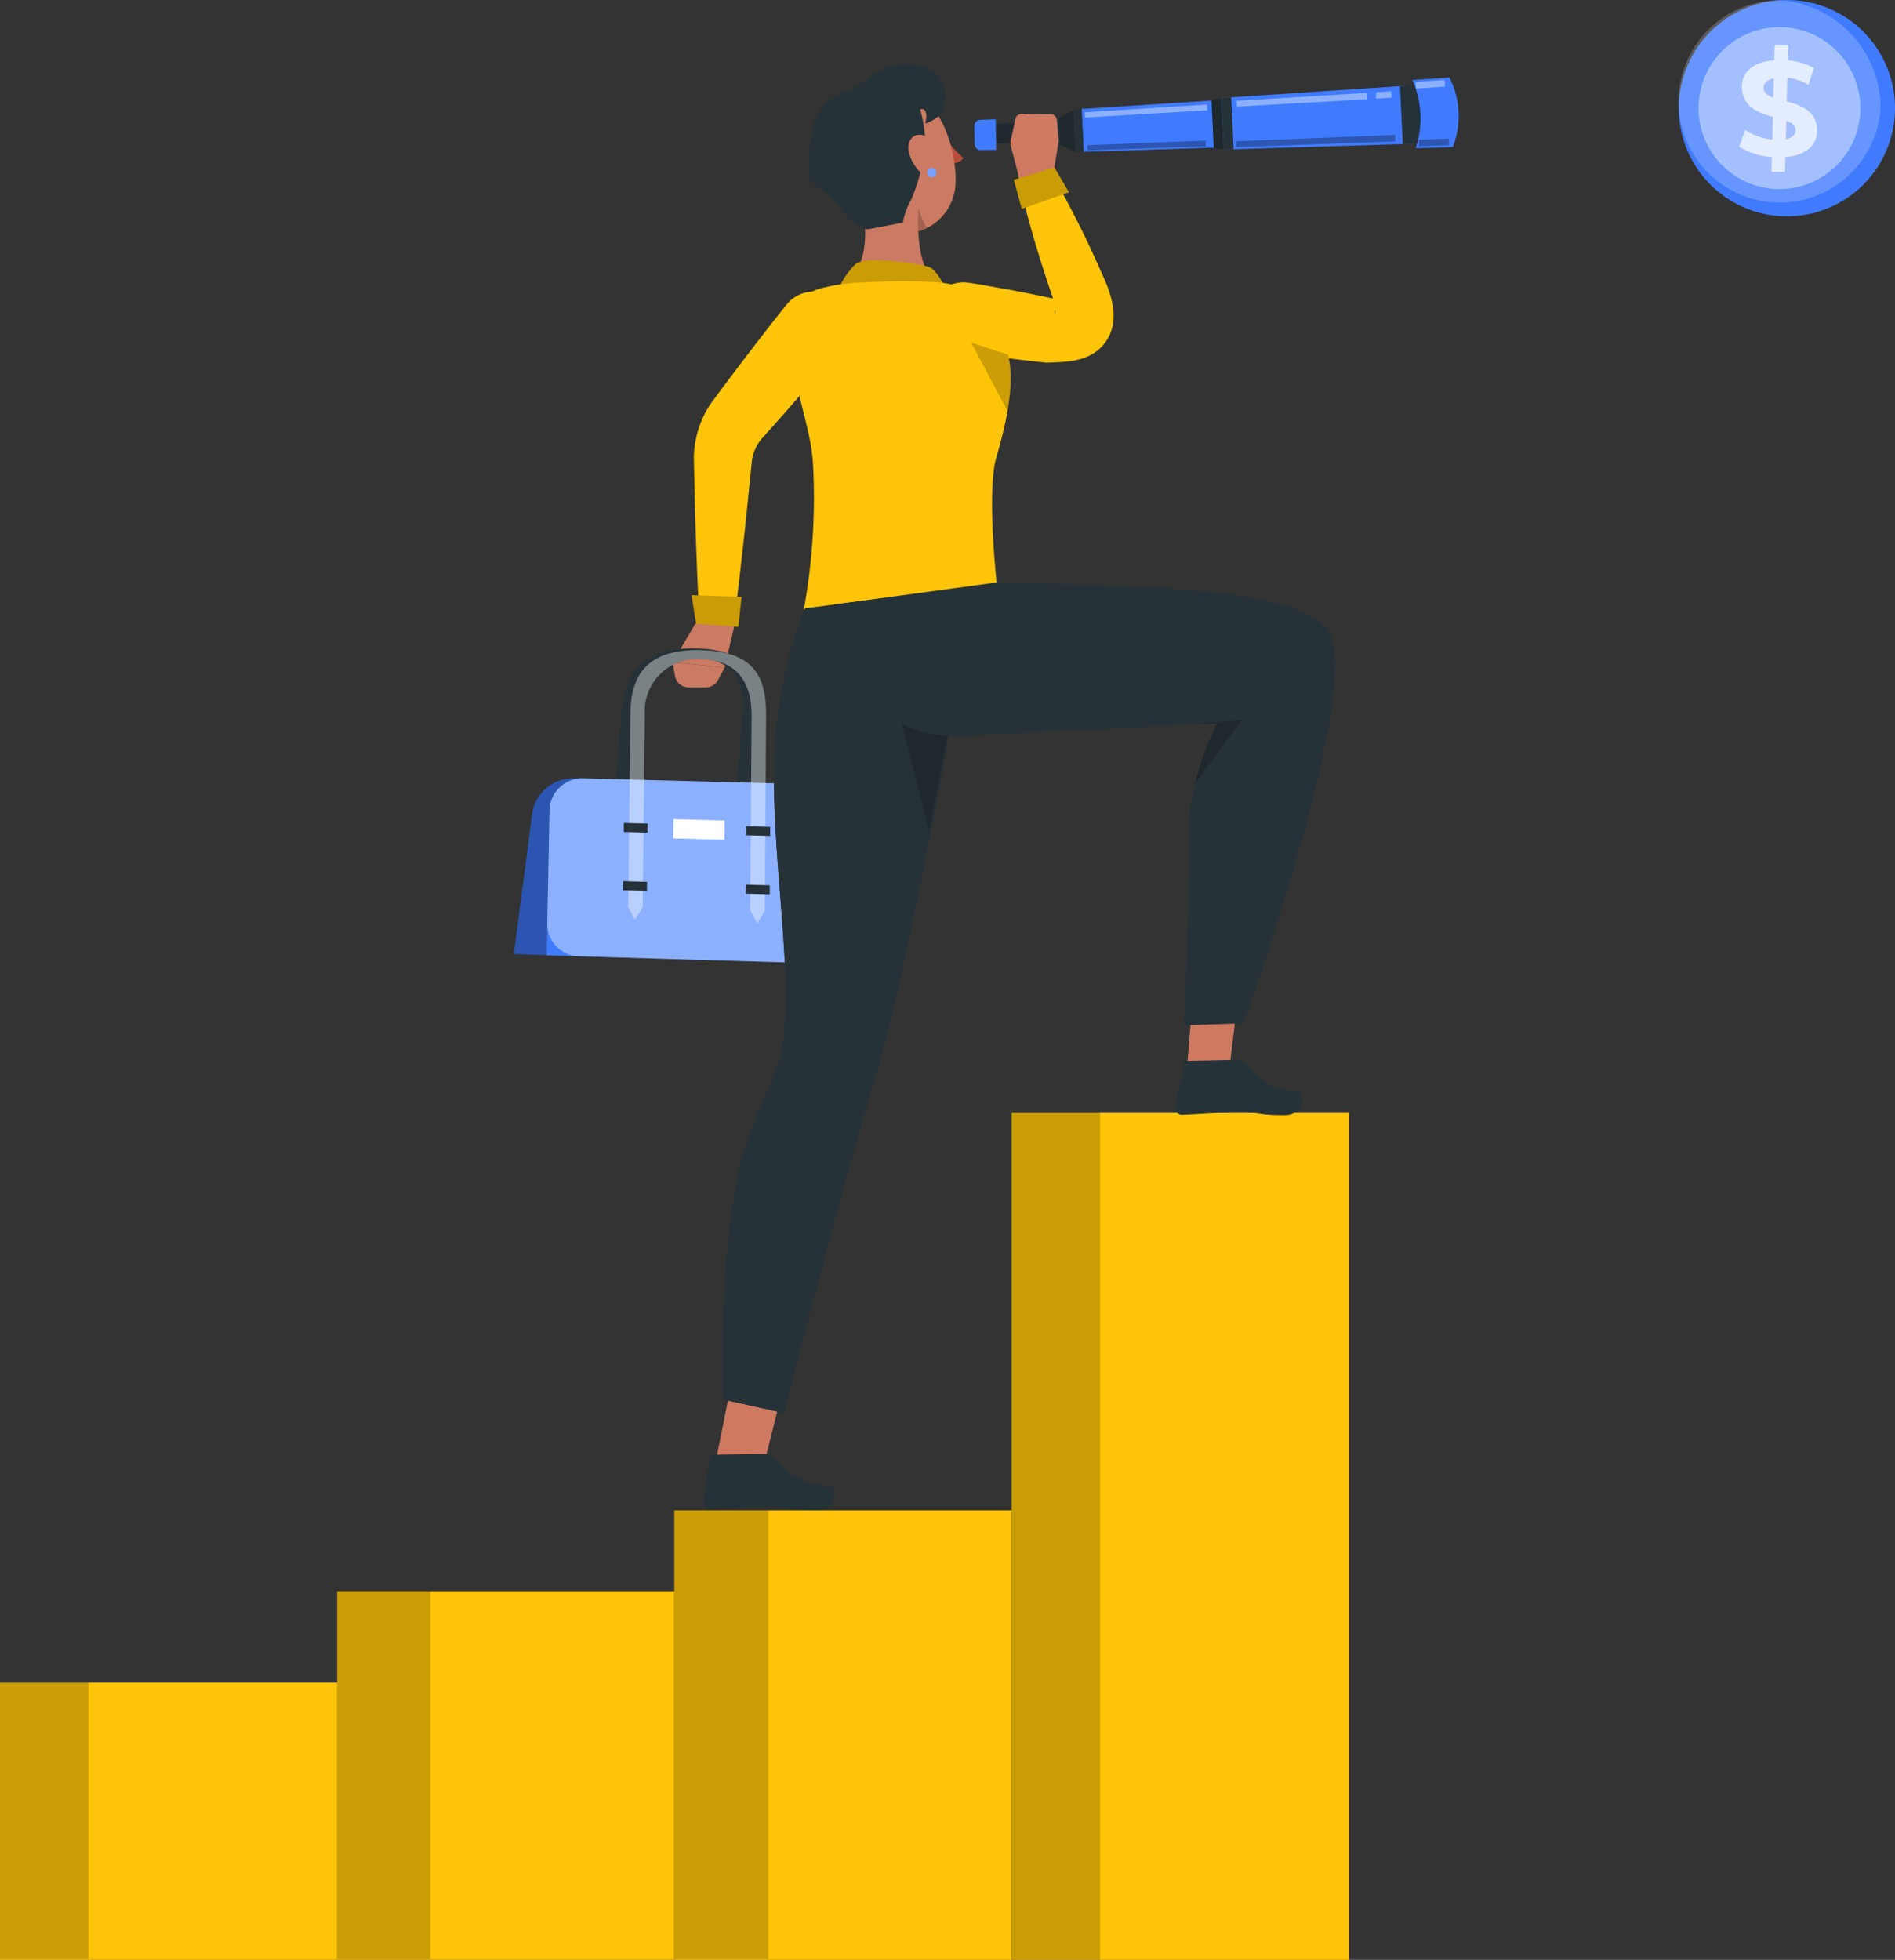 <svg xmlns="http://www.w3.org/2000/svg" xmlns:xlink="http://www.w3.org/1999/xlink" width="125.736" height="130" viewBox="0 0 125.736 130"><rect x="0" y="0" width="125.736" height="130" fill="#333333" stroke="none"/><defs><clipPath id="a"><rect width="5.869" height="56.244" fill="none"/></clipPath><clipPath id="b"><rect width="6.242" height="29.782" fill="none"/></clipPath><clipPath id="c"><rect width="6.178" height="24.417" fill="none"/></clipPath><clipPath id="d"><rect width="5.869" height="18.362" fill="none"/></clipPath><clipPath id="e"><rect width="13.385" height="14.316" fill="none"/></clipPath><clipPath id="f"><rect width="10.735" height="10.735" fill="none"/></clipPath><clipPath id="g"><rect width="5.173" height="8.387" fill="none"/></clipPath><clipPath id="h"><rect width="4.585" height="11.803" fill="#2c55b1"/></clipPath><clipPath id="i"><rect width="19.014" height="12.241" fill="none"/></clipPath><clipPath id="j"><rect width="9.152" height="18.124" fill="none"/></clipPath><clipPath id="k"><rect width="0.628" height="1.5" fill="none"/></clipPath><clipPath id="l"><rect width="0.627" height="0.627" fill="none"/></clipPath><clipPath id="m"><rect width="0.804" height="3.376" fill="none"/></clipPath><clipPath id="n"><rect width="2.984" height="1.448" fill="none"/></clipPath><clipPath id="o"><rect width="1.069" height="2.768" fill="none"/></clipPath><clipPath id="p"><rect width="10.267" height="1.017" fill="none"/></clipPath><clipPath id="q"><rect width="8.129" height="0.859" fill="none"/></clipPath><clipPath id="r"><rect width="10.58" height="0.803" fill="none"/></clipPath><clipPath id="s"><rect width="7.864" height="0.652" fill="none"/></clipPath><clipPath id="t"><rect width="2.615" height="4.536" fill="none"/></clipPath><clipPath id="u"><rect width="3.741" height="8.484" fill="none"/></clipPath><clipPath id="v"><rect width="3.098" height="4.221" fill="none"/></clipPath><clipPath id="w"><rect width="1.948" height="0.565" fill="none"/></clipPath><clipPath id="x"><rect width="2.016" height="0.508" fill="none"/></clipPath></defs><g transform="translate(0 73.756)"><g transform="translate(67.117)"><rect width="22.366" height="56.178" transform="translate(0.006 0.066)" fill="#fec407"/><g opacity="0.2"><g clip-path="url(#a)"><rect width="5.869" height="56.244"/></g></g></g><g transform="translate(44.744 26.415)"><rect width="22.371" height="29.818" transform="translate(0.001 0.011)" fill="#fec407"/><g transform="translate(0 0)" opacity="0.2"><g clip-path="url(#b)"><rect width="6.242" height="29.782" transform="translate(0 0)"/></g></g></g><g transform="translate(22.372 31.78)"><rect width="22.371" height="24.452" transform="translate(0.001 0.011)" fill="#fec407"/><g transform="translate(0 0)" opacity="0.2"><g clip-path="url(#c)"><rect width="6.178" height="24.417" transform="translate(0 0)"/></g></g></g><g transform="translate(0 37.835)"><rect width="22.372" height="18.379" transform="translate(0 0.03)" fill="#fec407"/><g transform="translate(0 0)" opacity="0.2"><g clip-path="url(#d)"><rect width="5.869" height="18.362" transform="translate(0 0)"/></g></g></g></g><g transform="translate(34.091 0)"><g transform="translate(77.301 0)"><g transform="translate(0 0)"><path d="M320.681,7.174a7.174,7.174,0,0,1-7.174,7.174c-.16,0-.32,0-.48-.016a7.174,7.174,0,0,1,0-14.316c.16-.012.32-.016.48-.016a7.174,7.174,0,0,1,7.174,7.174" transform="translate(-306.336 0)" fill="#407bff"/><g transform="translate(0 0.016)" opacity="0.2"><g clip-path="url(#e)"><path d="M319.721,7.2A6.708,6.708,0,1,1,313.026.04,7.174,7.174,0,0,1,319.721,7.2" transform="translate(-306.336 -0.04)" fill="#fff"/></g></g><g transform="translate(1.309 1.807)" opacity="0.4"><g clip-path="url(#f)"><path d="M309.526,9.772A5.368,5.368,0,1,0,314.893,4.4a5.367,5.367,0,0,0-5.367,5.368" transform="translate(-309.526 -4.404)" fill="#fff"/></g></g><g transform="translate(4.003 3.016)" opacity="0.7"><g clip-path="url(#g)"><path d="M321.237,12.653c.208,1.187-.608,1.98-2.076,2.105l-.025.982h-.892l.025-.982a4.946,4.946,0,0,1-2.172-.687l.4-1.106a4.088,4.088,0,0,0,1.8.634l.039-1.507c-.873-.25-1.841-.58-2.03-1.66-.208-1.186.624-1.989,2.122-2.1l.025-.982h.892l-.023.991a4.466,4.466,0,0,1,1.731.508L320.7,9.959a3.469,3.469,0,0,0-1.411-.464l-.037,1.57c.863.241,1.8.562,1.982,1.588m-2.873-1.838L318.4,9.53c-.491.1-.728.375-.678.714.048.277.3.437.644.571m1.469,2.07c-.045-.258-.279-.42-.611-.535l-.027,1.222c.464-.1.7-.347.638-.687" transform="translate(-316.096 -7.353)" fill="#fff"/></g></g></g></g><g transform="translate(0 4.237)"><path d="M146.905,49.091c-1.153,1.393-2.34,2.759-3.528,4.122l-.9,1.017-.806.9a2.806,2.806,0,0,0-.627,1.416l-.27,2.648c-.091.9-.178,1.8-.283,2.694-.2,1.8-.4,3.591-.645,5.384a1.148,1.148,0,0,1-2.285-.087c-.1-1.8-.173-3.608-.234-5.411-.037-.9-.055-1.8-.078-2.7l-.062-2.749a6.659,6.659,0,0,1,1.158-3.6l.893-1.2.81-1.076c1.088-1.427,2.177-2.852,3.3-4.248a2.293,2.293,0,1,1,3.574,2.876l-.02.024" transform="translate(-125.242 -30.24)" fill="#fec407"/><path d="M135.249,98.5l-1.5,2.545,3.451.35.608-2.585a.548.548,0,0,0-.435-.668,2.806,2.806,0,0,0-2.125.357" transform="translate(-123.213 -61.349)" fill="#cb7a63"/><path d="M133.75,105.306l.158.9a.928.928,0,0,0,.916.768l1.124,0a.928.928,0,0,0,.817-.493l.436-.822Z" transform="translate(-123.213 -65.61)" fill="#cb7a63"/><path d="M136.81,94.45l3.323.114-.215,1.985-2.806-.217Z" transform="translate(-125.018 -59.207)" fill="#ca9c05"/><path d="M131.971,120.367l-.546.82-.418-.847L132,107.46c.158-2.048-.532-3.73-3.08-3.792a3.745,3.745,0,0,0-3.995,3.614l-1.043,12.856-.571.818-.389-.845,1.05-12.853c.194-2.376,1.249-4.283,5-4.193s4.172,2.037,3.989,4.418Z" transform="translate(-116.829 -64.287)" fill="#263238"/><path d="M112.648,124.063l-.658,0a2.723,2.723,0,0,0-2.712,2.369l-1.215,9.282,4.274.152Z" transform="translate(-108.063 -76.671)" fill="#263238"/><g transform="translate(0 47.389)"><g clip-path="url(#h)"><path d="M112.648,124.063l-.658,0a2.723,2.723,0,0,0-2.712,2.369l-1.215,9.282,4.274.152Z" transform="translate(-108.063 -124.06)" fill="#2c55b1"/></g></g><path d="M135.625,120.632l-.966-.027.094-12.88c.015-2.048-.793-3.73-3.345-3.792a3.449,3.449,0,0,0-3.741,3.614l-.144,12.856-.962-.027.151-12.853c.028-2.376.949-4.283,4.7-4.193s4.314,2.037,4.3,4.419Z" transform="translate(-118.973 -64.443)" fill="#263238"/><path d="M132.386,136.369l-18.994-.564.183-9.575a2.171,2.171,0,0,1,2.216-2.163l13.829.362a2.925,2.925,0,0,1,2.817,2.943Z" transform="translate(-111.206 -76.675)" fill="#407bff"/><g transform="translate(2.217 47.391)" opacity="0.4"><g clip-path="url(#i)"><path d="M130.326,136.306l-14.8-.439a2.151,2.151,0,0,1-2.056-2.2l.152-7.44a2.172,2.172,0,0,1,2.216-2.163l13.829.362a2.926,2.926,0,0,1,2.817,2.943l-.042,6.852a2.062,2.062,0,0,1-2.114,2.083" transform="translate(-113.468 -124.066)" fill="#fff"/></g></g><g transform="translate(7.588 38.884)" opacity="0.39"><g clip-path="url(#j)"><path d="M135.625,120.632l-.489.82-.477-.847.094-12.88c.015-2.048-.793-3.73-3.345-3.792a3.449,3.449,0,0,0-3.741,3.614l-.144,12.856-.513.818-.448-.845.151-12.853c.028-2.376.949-4.283,4.7-4.193s4.314,2.037,4.3,4.419Z" transform="translate(-126.561 -103.328)" fill="#fff"/></g></g><path d="M127.425,131.925l-1.583-.043.007-.6,1.583.042Z" transform="translate(-118.549 -80.933)" fill="#263238"/><path d="M127.316,141.341l-1.586-.044.007-.6,1.586.044Z" transform="translate(-118.482 -86.484)" fill="#263238"/><path d="M147.247,132.458l-1.589-.043,0-.6,1.589.043Z" transform="translate(-130.236 -81.247)" fill="#263238"/><path d="M147.18,141.893l-1.593-.044,0-.6,1.592.044Z" transform="translate(-130.195 -86.809)" fill="#263238"/><path d="M137.262,132.042l-3.4-.092.013-1.275,3.4.091Z" transform="translate(-123.28 -80.573)" fill="#fff"/><path d="M177.648,19.4c.131-.025.27.111.313.309s-.026.384-.157.409-.27-.112-.312-.309.026-.383.157-.408" transform="translate(-149.002 -14.94)" fill="#263238"/><path d="M177.784,19.318a.662.662,0,0,0,.31-.339.613.613,0,0,1-.428.163.238.238,0,0,1,.118.176" transform="translate(-149.115 -14.695)" fill="#263238"/><path d="M178.018,22.005a1.165,1.165,0,0,0,.909-.379,7.325,7.325,0,0,1-1.309-1.494Z" transform="translate(-149.086 -15.375)" fill="#b74d3c"/><path d="M174.925,17.758a.945.945,0,0,1,.788-.354.129.129,0,0,0,.039.006.121.121,0,0,0,0-.242,1.18,1.18,0,0,0-1,.417.123.123,0,0,0-.029.079.121.121,0,0,0,.121.121.117.117,0,0,0,.083-.025" transform="translate(-147.378 -13.624)" fill="#263238"/><path d="M166.517,38.511c-3.412.037-3.936-1.821-3.936-1.821,1.014-1,1.064-2.816.849-4.44a3.809,3.809,0,0,0,1.014.973c.816.537,2.587-.326,2.587-.326s0,.3.023.738c.055,1.064.289,2.931,1.257,3.22,0,0,1.968,1.615-1.793,1.656" transform="translate(-140.218 -22.522)" fill="#cb7a63"/><path d="M168.008,31.472c-.036.157-.073.314-.094.48a.075.075,0,0,1-.043.015,3.112,3.112,0,0,1-2.5-.447,3.746,3.746,0,0,1-1.016-.971c-.052-.412-.128-.815-.2-1.183L167.87,31.4Z" transform="translate(-141.145 -20.821)" fill="#cb7a63"/><path d="M168.5,18.563a3.462,3.462,0,0,1-1.68,2.906h0a.017.017,0,0,1-.014,0,2.85,2.85,0,0,1-.84.355.075.075,0,0,1-.043.015,3.112,3.112,0,0,1-2.5-.447,3.746,3.746,0,0,1-1.016-.971,12.27,12.27,0,0,1-1.427-3.864,3.4,3.4,0,0,1,3.875-4.3c2.594.46,3.7,4,3.648,6.305" transform="translate(-139.188 -10.698)" fill="#cb7a63"/><g transform="translate(26.813 9.614)" opacity="0.2"><g clip-path="url(#k)"><path d="M174.055,33.195a1.792,1.792,0,0,1-.605.275c-.023-.436-.018-.738-.023-.738.023-.381.05-.762.05-.762s.4,1.225.578,1.225" transform="translate(-173.427 -31.97)"/></g></g><path d="M164.524,11.746c-.278.441-1.152.815-1.123.712.151-.366.123-1.069-.331-.9A8.182,8.182,0,0,1,163.4,14.2a14.181,14.181,0,0,1-.9,3.311,4.7,4.7,0,0,0-.572,1.553l-2.33.45c-.872-.109-1.685-1.223-1.756-1.347a7.636,7.636,0,0,0-1.719-1.576,1.4,1.4,0,0,1-.461-.638,13.014,13.014,0,0,1,.238-2.816,3.185,3.185,0,0,1,2.255-2.746c.978-.4,1.8-1.279,2.8-1.626a3.286,3.286,0,0,1,3.026.305,2.2,2.2,0,0,1,.544,2.68" transform="translate(-136.112 -8.535)" fill="#263238"/><path d="M172.9,20.044c.718.21,1.092,1.268,1.123,1.94.034.742-.461,1.211-1.108.714a2.83,2.83,0,0,1-.991-1.514c-.176-.727.258-1.35.976-1.139" transform="translate(-145.705 -15.299)" fill="#cb7a63"/><path d="M175.561,25.677a.313.313,0,1,1-.313-.313.313.313,0,0,1,.313.313" transform="translate(-147.503 -18.461)" fill="#407bff"/><g transform="translate(27.431 6.903)" opacity="0.3"><g clip-path="url(#l)"><path d="M175.561,25.677a.313.313,0,1,1-.313-.313.313.313,0,0,1,.313.313" transform="translate(-174.934 -25.364)" fill="#fff"/></g></g><path d="M160.192,42.664a4.973,4.973,0,0,1,1.33-2.153c.8-.517,4.311.019,4.861.235s1.105,1.483,1.105,1.483Z" transform="translate(-138.809 -27.265)" fill="#ca9c05"/><path d="M163.716,43.973a11.267,11.267,0,0,0-1.323-.222,49.035,49.035,0,0,0-5.653.061,12.376,12.376,0,0,0-2,.34A2.827,2.827,0,0,0,152.58,47.1c.28,3.84,1.415,6.094,1.582,8.622a41.048,41.048,0,0,1-.607,9.744l2.583.392a26.125,26.125,0,0,0,10.213-2.181s-.665-6.09-.022-8.284c1.757-5.995.617-6.943.27-8.659a3.515,3.515,0,0,0-2.883-2.764" transform="translate(-134.315 -29.274)" fill="#fec407"/><path d="M177.789,32.128c.943.133,1.877.321,2.815.48.935.18,1.87.366,2.8.566l-.338-.027c.416.018.782.051,1.013.065.112.008.19.006.161.023-.006.01-.061.027-.124.068a1.176,1.176,0,0,0-.28.218,1,1,0,0,0-.295.589c0,.094.028.071.032,0a2.8,2.8,0,0,0-.076-.722l.042.121c-.473-1.365-.922-2.74-1.334-4.13s-.783-2.794-1.055-4.238a1.021,1.021,0,0,1,1.869-.733c.781,1.245,1.451,2.533,2.106,3.827s1.247,2.613,1.827,3.936l.043.121a6.855,6.855,0,0,1,.407,1.45,3.661,3.661,0,0,1,0,1.11,2.856,2.856,0,0,1-.794,1.566,2.985,2.985,0,0,1-.738.532,3.6,3.6,0,0,1-.649.251,5.361,5.361,0,0,1-.943.166c-.512.048-.89.05-1.217.07l-.053,0-.285-.03c-.948-.1-1.894-.213-2.839-.333-.941-.142-1.887-.253-2.825-.42a2.294,2.294,0,0,1,.722-4.529" transform="translate(-147.645 -17.615)" fill="#fec407"/><path d="M222.663,16.306l12.3-.377-.188-3.853-12.274.809Z" transform="translate(-175.557 -10.624)" fill="#407bff"/><path d="M200.046,17.745l9.945-.32-.151-3.159-9.927.64Z" transform="translate(-162.235 -11.915)" fill="#407bff"/><path d="M221.063,17.411l.652.069-.162-3.376-.642.131Z" transform="translate(-174.62 -11.82)" fill="#263238"/><g transform="translate(46.291 2.284)" opacity="0.2"><g clip-path="url(#m)"><path d="M221.063,17.411l.652.069-.162-3.376-.642.131Z" transform="translate(-220.911 -14.104)"/></g></g><path d="M222.637,17.406l.668-.021-.165-3.444-.667.044Z" transform="translate(-175.542 -11.724)" fill="#263238"/><path d="M196.355,18.289l.987.458-.13-2.768-.939.551Z" transform="translate(-160.089 -12.926)" fill="#263238"/><path d="M184.069,19.444l2.924-.152-.061-1.3-2.923.175Z" transform="translate(-152.856 -14.116)" fill="#263238"/><g transform="translate(31.153 3.881)" opacity="0.2"><g clip-path="url(#n)"><path d="M184.069,19.444l2.924-.152-.061-1.3-2.923.175Z" transform="translate(-184.009 -17.997)"/></g></g><path d="M190.191,19.006l3.254-.125-.085-1.813-3.25.192Z" transform="translate(-156.454 -13.568)" fill="#263238"/><g transform="translate(36.184 3.054)" opacity="0.2"><g clip-path="url(#o)"><path d="M196.355,18.289l.987.458-.13-2.768-.939.551Z" transform="translate(-196.273 -15.98)"/></g></g><path d="M198.732,18.684l.539-.017-.134-2.839-.539.035Z" transform="translate(-161.461 -12.836)" fill="#263238"/><path d="M251.589,15.84l1.929-.069-.189-3.868L251.4,12Z" transform="translate(-192.603 -10.522)" fill="#263238"/><path d="M253.627,15.425l2.461-.069.062-.17a5.587,5.587,0,0,0-.289-4.45l-2.455.17.054.129a6.277,6.277,0,0,1,.168,4.39" transform="translate(-193.785 -9.833)" fill="#407bff"/><g transform="translate(47.968 1.818)" opacity="0.4"><g clip-path="url(#p)"><path d="M247.538,13.03l1-.062.02.425-1.011.058a1.663,1.663,0,0,1,0-.421" transform="translate(-238.287 -12.968)" fill="#fff"/><path d="M233.651,13.233a1.81,1.81,0,0,0,0,.419l-8.633.489L225,13.757Z" transform="translate(-225.002 -13.124)" fill="#fff"/></g></g><g transform="translate(37.887 2.701)" opacity="0.4"><g clip-path="url(#q)"><path d="M200.425,15.634l.018.345,8.111-.482-.018-.377Z" transform="translate(-200.425 -15.12)" fill="#fff"/></g></g><g transform="translate(47.91 4.715)" opacity="0.3" style="isolation:isolate"><g clip-path="url(#r)"><path d="M235.435,20.029a1.8,1.8,0,0,0,0,.426l-10.559.377-.021-.384Z" transform="translate(-224.859 -20.029)"/></g></g><g transform="translate(38.06 5.086)" opacity="0.3" style="isolation:isolate"><g clip-path="url(#s)"><path d="M208.706,20.933a1.8,1.8,0,0,0,0,.377l-7.846.276-.018-.345Z" transform="translate(-200.847 -20.933)"/></g></g><path d="M182.551,17.92l.025,1.239a.4.4,0,0,0,.427.374l1.005-.017-.042-2.03-1.005.037a.409.409,0,0,0-.411.4" transform="translate(-151.996 -13.814)" fill="#407bff"/><path d="M191.193,20.832l.382-2.309a1.169,1.169,0,0,0,.011-.29l-.11-1.223a.438.438,0,0,0-.3-.367l-1.844-.022a.477.477,0,0,0-.592.257l-.331,1.512a.734.734,0,0,0,.007.343l.547,2.083a.526.526,0,0,0,.412.347l1.205.011a.511.511,0,0,0,.614-.342" transform="translate(-155.44 -13.29)" fill="#ce7a63"/><path d="M192.605,26.93l-3.136,1.1-.523-1.927,2.693-.819Z" transform="translate(-155.768 -18.415)" fill="#ca9c05"/><g transform="translate(30.353 18.493)" opacity="0.2"><g clip-path="url(#t)"><path d="M184.463,58.154l-2.4-4.536,2.44.794a9,9,0,0,1-.037,3.743" transform="translate(-182.06 -53.618)"/></g></g><path d="M217.409,156.294l-.5,6.162,2.8.053.77-6.347Z" transform="translate(-172.261 -95.605)" fill="#ce7a63"/><path d="M219.067,169.581l-3.2.065a.266.266,0,0,0-.249.221l-.551,2.806a.456.456,0,0,0,.327.544.418.418,0,0,0,.09.01c1.153-.045,2.178-.133,3.614-.16,1.694-.034,1.266.193,3.259.183,1.2-.007,1.406-1.476.9-1.538-2.332-.267-2.582-1.018-3.489-1.895a.977.977,0,0,0-.7-.235" transform="translate(-171.168 -103.518)" fill="#263238"/><path d="M141.835,220.856l-1.134,5.659,3.015.921,1.453-5.78Z" transform="translate(-127.312 -133.761)" fill="#ce7a63"/><path d="M158.625,93.014s-4.292,25.049-6.623,32.42c-1.66,5.249-6.112,22.421-6.112,22.421l-4.039-.9s-.452-11.689,1.795-17.723c.766-2.058,1.766-3.915,2.037-5.192,1.157-5.452-1.227-15.343-.174-22.72a29.954,29.954,0,0,1,1.792-6.85Z" transform="translate(-127.969 -58.36)" fill="#263238"/><path d="M152,127.535c-1.66,5.249-6.112,22.422-6.112,22.422l-4.039-.9s-.452-11.689,1.795-17.723c.766-2.058,1.766-3.916,2.037-5.192,1.157-5.452-1.227-15.343-.174-22.72a29.954,29.954,0,0,1,1.792-6.85" transform="translate(-127.969 -60.461)" fill="#263238"/><g transform="translate(25.393 42.396)" opacity="0.2" style="isolation:isolate"><g clip-path="url(#u)"><path d="M169.967,111.889l2.161,8.484,1.581-8.115Z" transform="translate(-169.967 -111.889)"/></g></g><path d="M187.036,121.649l-3.946.127s.291-5.164.291-12.7a13.988,13.988,0,0,1,.435-3.331,19.187,19.187,0,0,1,1.473-4.016s-.423.025-1.144.057c-2.232.115-16.064.829-16.335.809a7.529,7.529,0,0,1-3.716-.952c-4.187-2.042-4.229-7.773-4.229-7.773l10.784-1.464c0,.008.176.033,2.773.078,7.872.135,17.546.44,19.243,3.143,2.388,3.8-5.629,26.019-5.629,26.019" transform="translate(-138.615 -58.004)" fill="#263238"/><path d="M142.709,233.323l-3.309.045a.253.253,0,0,0-.246.221l-.411,2.829a.493.493,0,0,0,.369.552.426.426,0,0,0,.094.01c1.191-.038,2.248-.121,3.733-.139,1.753-.023,1.323.2,3.385.206,1.243,0,1.372-1.481.841-1.547-2.43-.285-2.731-1.044-3.72-1.935a1.084,1.084,0,0,0-.736-.242" transform="translate(-126.154 -141.113)" fill="#263238"/><g transform="translate(45.201 43.525)" opacity="0.2" style="isolation:isolate"><g clip-path="url(#v)"><path d="M218.254,118.861a19.187,19.187,0,0,1,1.473-4.016s-.423.025-1.145.057a.291.291,0,0,0-.107-.021l2.876-.242Z" transform="translate(-218.254 -114.64)"/></g></g><g transform="translate(59.837 1.07)" opacity="0.4"><g clip-path="url(#w)"><path d="M253.935,11.279l.024.43,1.923-.127-.021-.439Z" transform="translate(-253.935 -11.144)" fill="#fff"/></g></g><g transform="translate(60.042 4.954)" opacity="0.3" style="isolation:isolate"><g clip-path="url(#x)"><path d="M256.446,20.613a1.811,1.811,0,0,0,0,.44l-1.992.069-.024-.431Z" transform="translate(-254.434 -20.613)"/></g></g></g></g></svg>